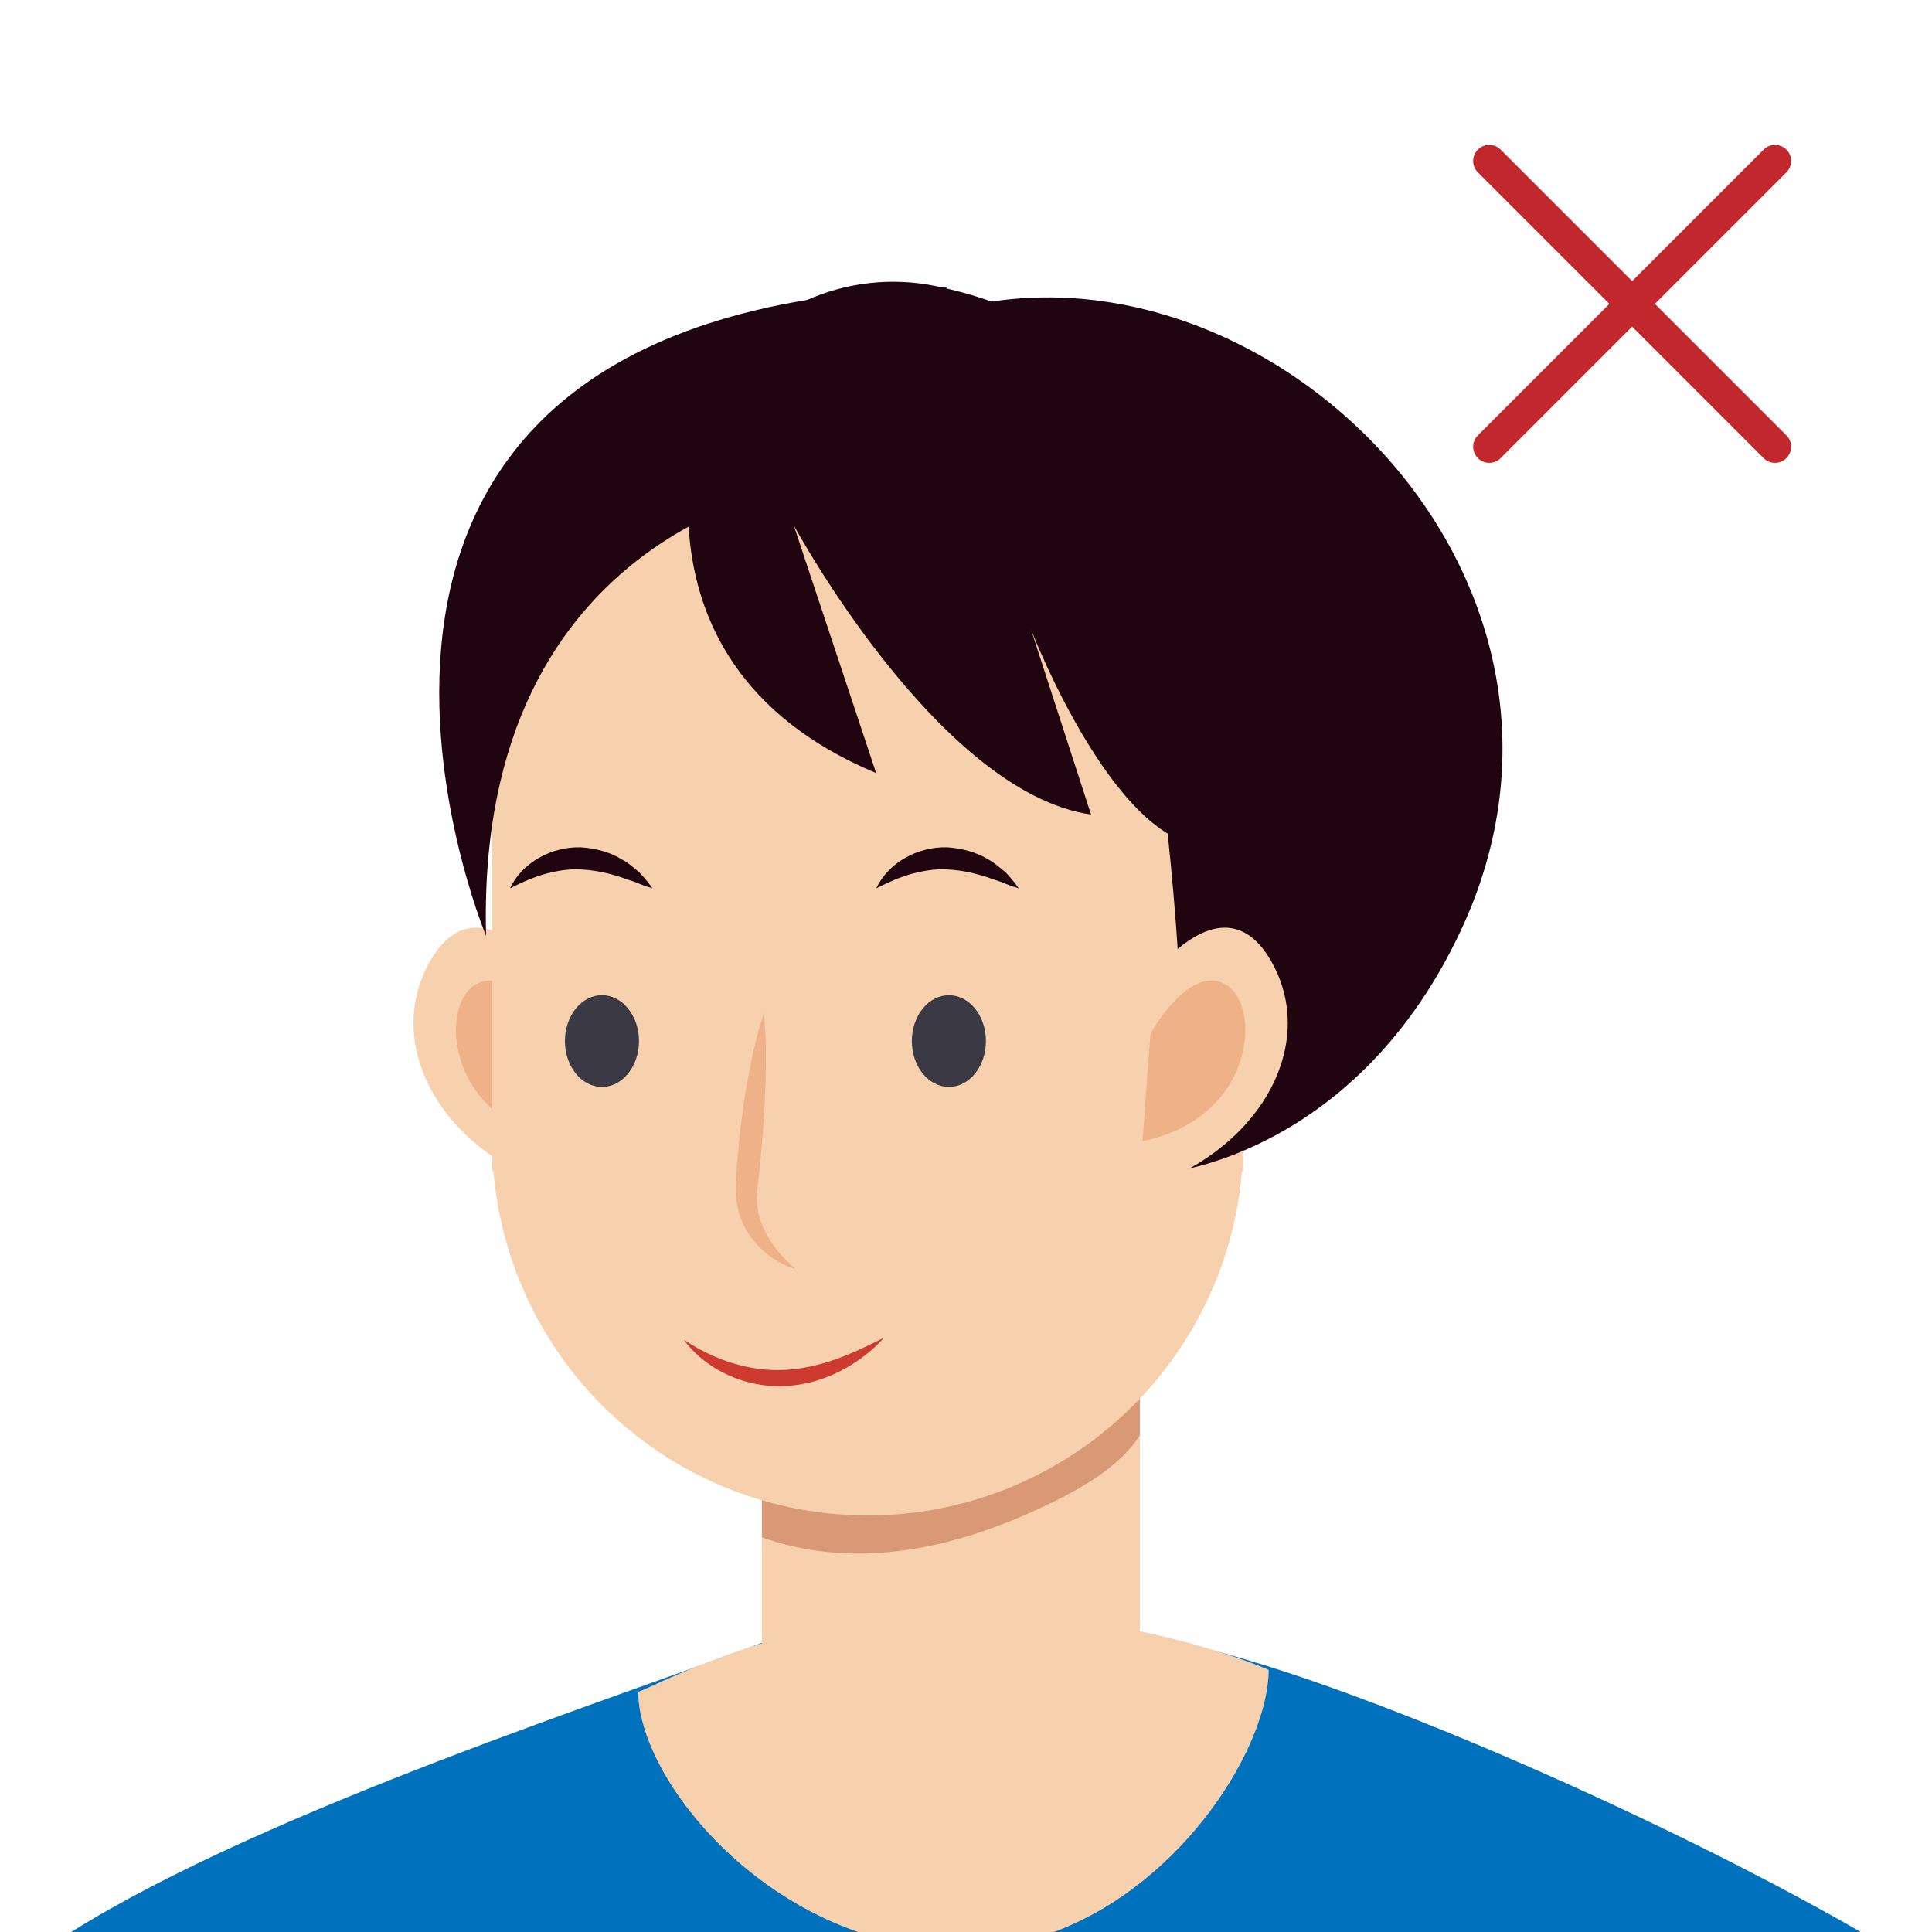 <?xml version="1.0" encoding="utf-8"?>
<!-- Generator: Adobe Illustrator 27.8.1, SVG Export Plug-In . SVG Version: 6.00 Build 0)  -->
<svg version="1.1" id="レイヤー_1" xmlns="http://www.w3.org/2000/svg" xmlns:xlink="http://www.w3.org/1999/xlink" x="0px"
	 y="0px" viewBox="0 0 480 480" style="enable-background:new 0 0 480 480;" xml:space="preserve">
<style type="text/css">
	.st0{fill:#0071BC;}
	.st1{fill:#F7D0AE;}
	.st2{fill:#D99977;}
	.st3{fill:#F4B683;}
	.st4{fill:#EFB188;}
	.st5{fill:#3A3944;}
	.st6{fill:#CD3A30;}
	.st7{fill:#200410;}
	.st8{fill:#C1272D;}
</style>
<path class="st0" d="M462.308,480c-50.546-29.129-135.306-66.482-174.44-72.896c-4.474-0.734-79.137,0-95.722,0
	C154.743,421.327,66.322,449.545,17.692,480H462.308z"/>
<rect x="189.298" y="317.724" transform="matrix(-1 -1.224647e-16 1.224647e-16 -1 472.49 760.152)" class="st1" width="93.894" height="124.704"/>
<path class="st2" d="M189.298,322.59c2.314-1.746,4.742-3.369,7.265-4.866h79.535c2.854,3.187,5.281,7.025,7.094,11.099v27.773
	c-4.605,7.16-12.972,12.332-21.262,16.412c-13.577,6.682-28.386,11.866-43.859,12.82c-9.738,0.6-19.777-0.624-28.773-3.901V322.59z"
	/>
<path class="st3" d="M344.568,180.101c0,51.533-47.74,93.308-106.63,93.308s-106.63-41.775-106.63-93.308
	c0-51.532,32.794-97.102,91.685-97.102C281.883,82.998,344.568,89.07,344.568,180.101z"/>
<path class="st1" d="M106.762,238.961c12.483-22.13,31.776,6.052,31.776,6.052l6.242,51.904
	C111.869,289.62,94.279,261.091,106.762,238.961z"/>
<path class="st4" d="M136.835,256.835c0,0-9.646-17.59-18.725-12.199c-9.079,5.39-7.093,33.194,20.711,38.869L136.835,256.835z"/>
<g>
	<circle class="st1" cx="215.584" cy="180.101" r="93.308"/>
	<circle class="st1" cx="215.584" cy="283.209" r="93.308"/>
	<rect x="122.276" y="176.903" class="st1" width="186.616" height="114.066"/>
</g>
<g>
	<path class="st5" d="M226.547,258.65c0,6.294,4.12,11.397,9.202,11.397c5.082,0,9.202-5.103,9.202-11.397
		c0-6.294-4.12-11.397-9.202-11.397C230.667,247.253,226.547,252.356,226.547,258.65z"/>
</g>
<g>
	<path class="st5" d="M158.755,258.65c0,6.294-4.12,11.397-9.202,11.397c-5.082,0-9.202-5.103-9.202-11.397
		c0-6.294,4.12-11.397,9.202-11.397C154.635,247.253,158.755,252.356,158.755,258.65z"/>
</g>
<path class="st4" d="M189.797,251.591c0.548,5.812,0.551,11.558,0.4,17.284c-0.171,5.724-0.547,11.422-1.064,17.096l-0.41,4.249
	l-0.447,4.232l-0.121,1.055l-0.047,0.929c-0.019,0.615-0.113,1.24-0.038,1.851c0.057,0.611,0.016,1.246,0.164,1.849l0.15,0.924
	c0.027,0.154,0.044,0.311,0.077,0.464l0.131,0.452c1.242,4.903,4.641,9.483,8.995,13.297c-1.413-0.399-2.761-1.023-4.054-1.753
	c-0.667-0.342-1.267-0.78-1.903-1.187c-0.593-0.455-1.218-0.889-1.781-1.4c-2.292-1.987-4.261-4.52-5.512-7.487
	c-0.621-1.478-1.076-3.052-1.291-4.665c-0.174-0.803-0.173-1.613-0.198-2.426l-0.027-1.214l0.037-1.083
	c0.048-1.446,0.15-2.879,0.229-4.316l0.345-4.293c0.528-5.712,1.295-11.39,2.302-17.039
	C186.767,262.766,187.988,257.142,189.797,251.591z"/>
<path class="st6" d="M169.952,332.888c1.914,1.293,3.883,2.392,5.892,3.358c2.003,0.972,4.057,1.774,6.136,2.417
	c4.158,1.285,8.442,1.881,12.716,1.692c0.535,0.008,1.067-0.071,1.601-0.101l0.801-0.062l0.797-0.111
	c0.531-0.076,1.068-0.118,1.597-0.22c0.529-0.101,1.057-0.21,1.589-0.3c2.109-0.46,4.22-1.01,6.287-1.762
	c4.163-1.436,8.209-3.392,12.328-5.491c-3.102,3.434-6.874,6.274-11.088,8.404c-2.092,1.099-4.343,1.906-6.639,2.564
	c-2.309,0.635-4.703,0.977-7.11,1.101c-4.823,0.215-9.692-0.78-14.018-2.771c-2.16-1.004-4.204-2.229-6.045-3.693
	c-0.924-0.725-1.799-1.509-2.614-2.345C171.369,334.733,170.594,333.857,169.952,332.888z"/>
<path class="st7" d="M126.707,220.701c2.936-6.312,10.246-10.414,17.644-10.188c3.663,0.235,7.259,1.207,10.271,3.077
	c1.56,0.821,2.847,2.058,4.186,3.115c1.191,1.27,2.323,2.568,3.276,3.996c-1.714-0.47-3.208-1.134-4.717-1.71
	c-1.563-0.45-2.998-1.091-4.485-1.475c-2.944-0.878-5.83-1.383-8.694-1.505c-2.874-0.171-5.724,0.32-8.627,1.077
	C132.657,217.903,129.772,219.129,126.707,220.701z"/>
<path class="st7" d="M217.712,220.701c2.936-6.312,10.246-10.414,17.644-10.188c3.663,0.235,7.259,1.207,10.271,3.077
	c1.56,0.821,2.847,2.058,4.186,3.115c1.191,1.27,2.323,2.568,3.276,3.996c-1.714-0.47-3.208-1.134-4.717-1.71
	c-1.562-0.45-2.998-1.091-4.484-1.475c-2.944-0.878-5.83-1.383-8.694-1.505c-2.874-0.171-5.724,0.32-8.627,1.077
	C223.662,217.903,220.778,219.129,217.712,220.701z"/>
<path class="st7" d="M175.915,96.513L175.915,96.513c0,0-26.202,67.175,41.757,95.551l-20.474-61.563
	c0,0,35.891,66.395,73.864,71.87l-14.913-45.983c0,0,22.233,57.746,46.401,53.636c0,0,24.696-119.096-69.845-138.903
	C210.317,66.43,187.453,76.762,175.915,96.513z"/>
<path class="st7" d="M120.764,232.535c-2.77-102.475,80.318-112.168,80.318-112.168l34.158-48.93
	C55.217,75.591,120.764,232.535,120.764,232.535z"/>
<path class="st7" d="M287.995,189.606c0,0,10.18,72.933,2.776,101.552c0,0,46.272-4.616,72.185-60.008
	C404.8,141.702,311.132,53.896,233.394,77.899L287.995,189.606z"/>
<path class="st1" d="M315.912,238.961c-12.483-22.13-31.776,6.052-31.776,6.052l-6.242,51.904
	C310.805,289.62,328.395,261.091,315.912,238.961z"/>
<path class="st4" d="M285.838,256.835c0,0,9.646-17.59,18.725-12.199c9.079,5.39,7.093,33.194-20.711,38.869L285.838,256.835z"/>
<path class="st1" d="M213.19,480h48.666c32.282-12,53.336-46.286,53.336-65.131c0,0-31.639-14.24-76.823-14.24
	c-45.182,0-79.787,20.725-79.815,19.581C158.554,438.781,180.938,468.9,213.19,480z"/>
<g>
	<path class="st8" d="M441,115c-1.023,0-2.048-0.391-2.828-1.171l-71-71c-1.562-1.562-1.562-4.095,0-5.657
		c1.561-1.562,4.096-1.562,5.656,0l71,71c1.562,1.562,1.562,4.095,0,5.657C443.048,114.609,442.023,115,441,115z"/>
	<path class="st8" d="M370,115c-1.023,0-2.048-0.391-2.828-1.171c-1.562-1.562-1.562-4.095,0-5.657l71-71
		c1.561-1.562,4.096-1.562,5.656,0c1.562,1.562,1.562,4.095,0,5.657l-71,71C372.048,114.609,371.023,115,370,115z"/>
</g>
</svg>
